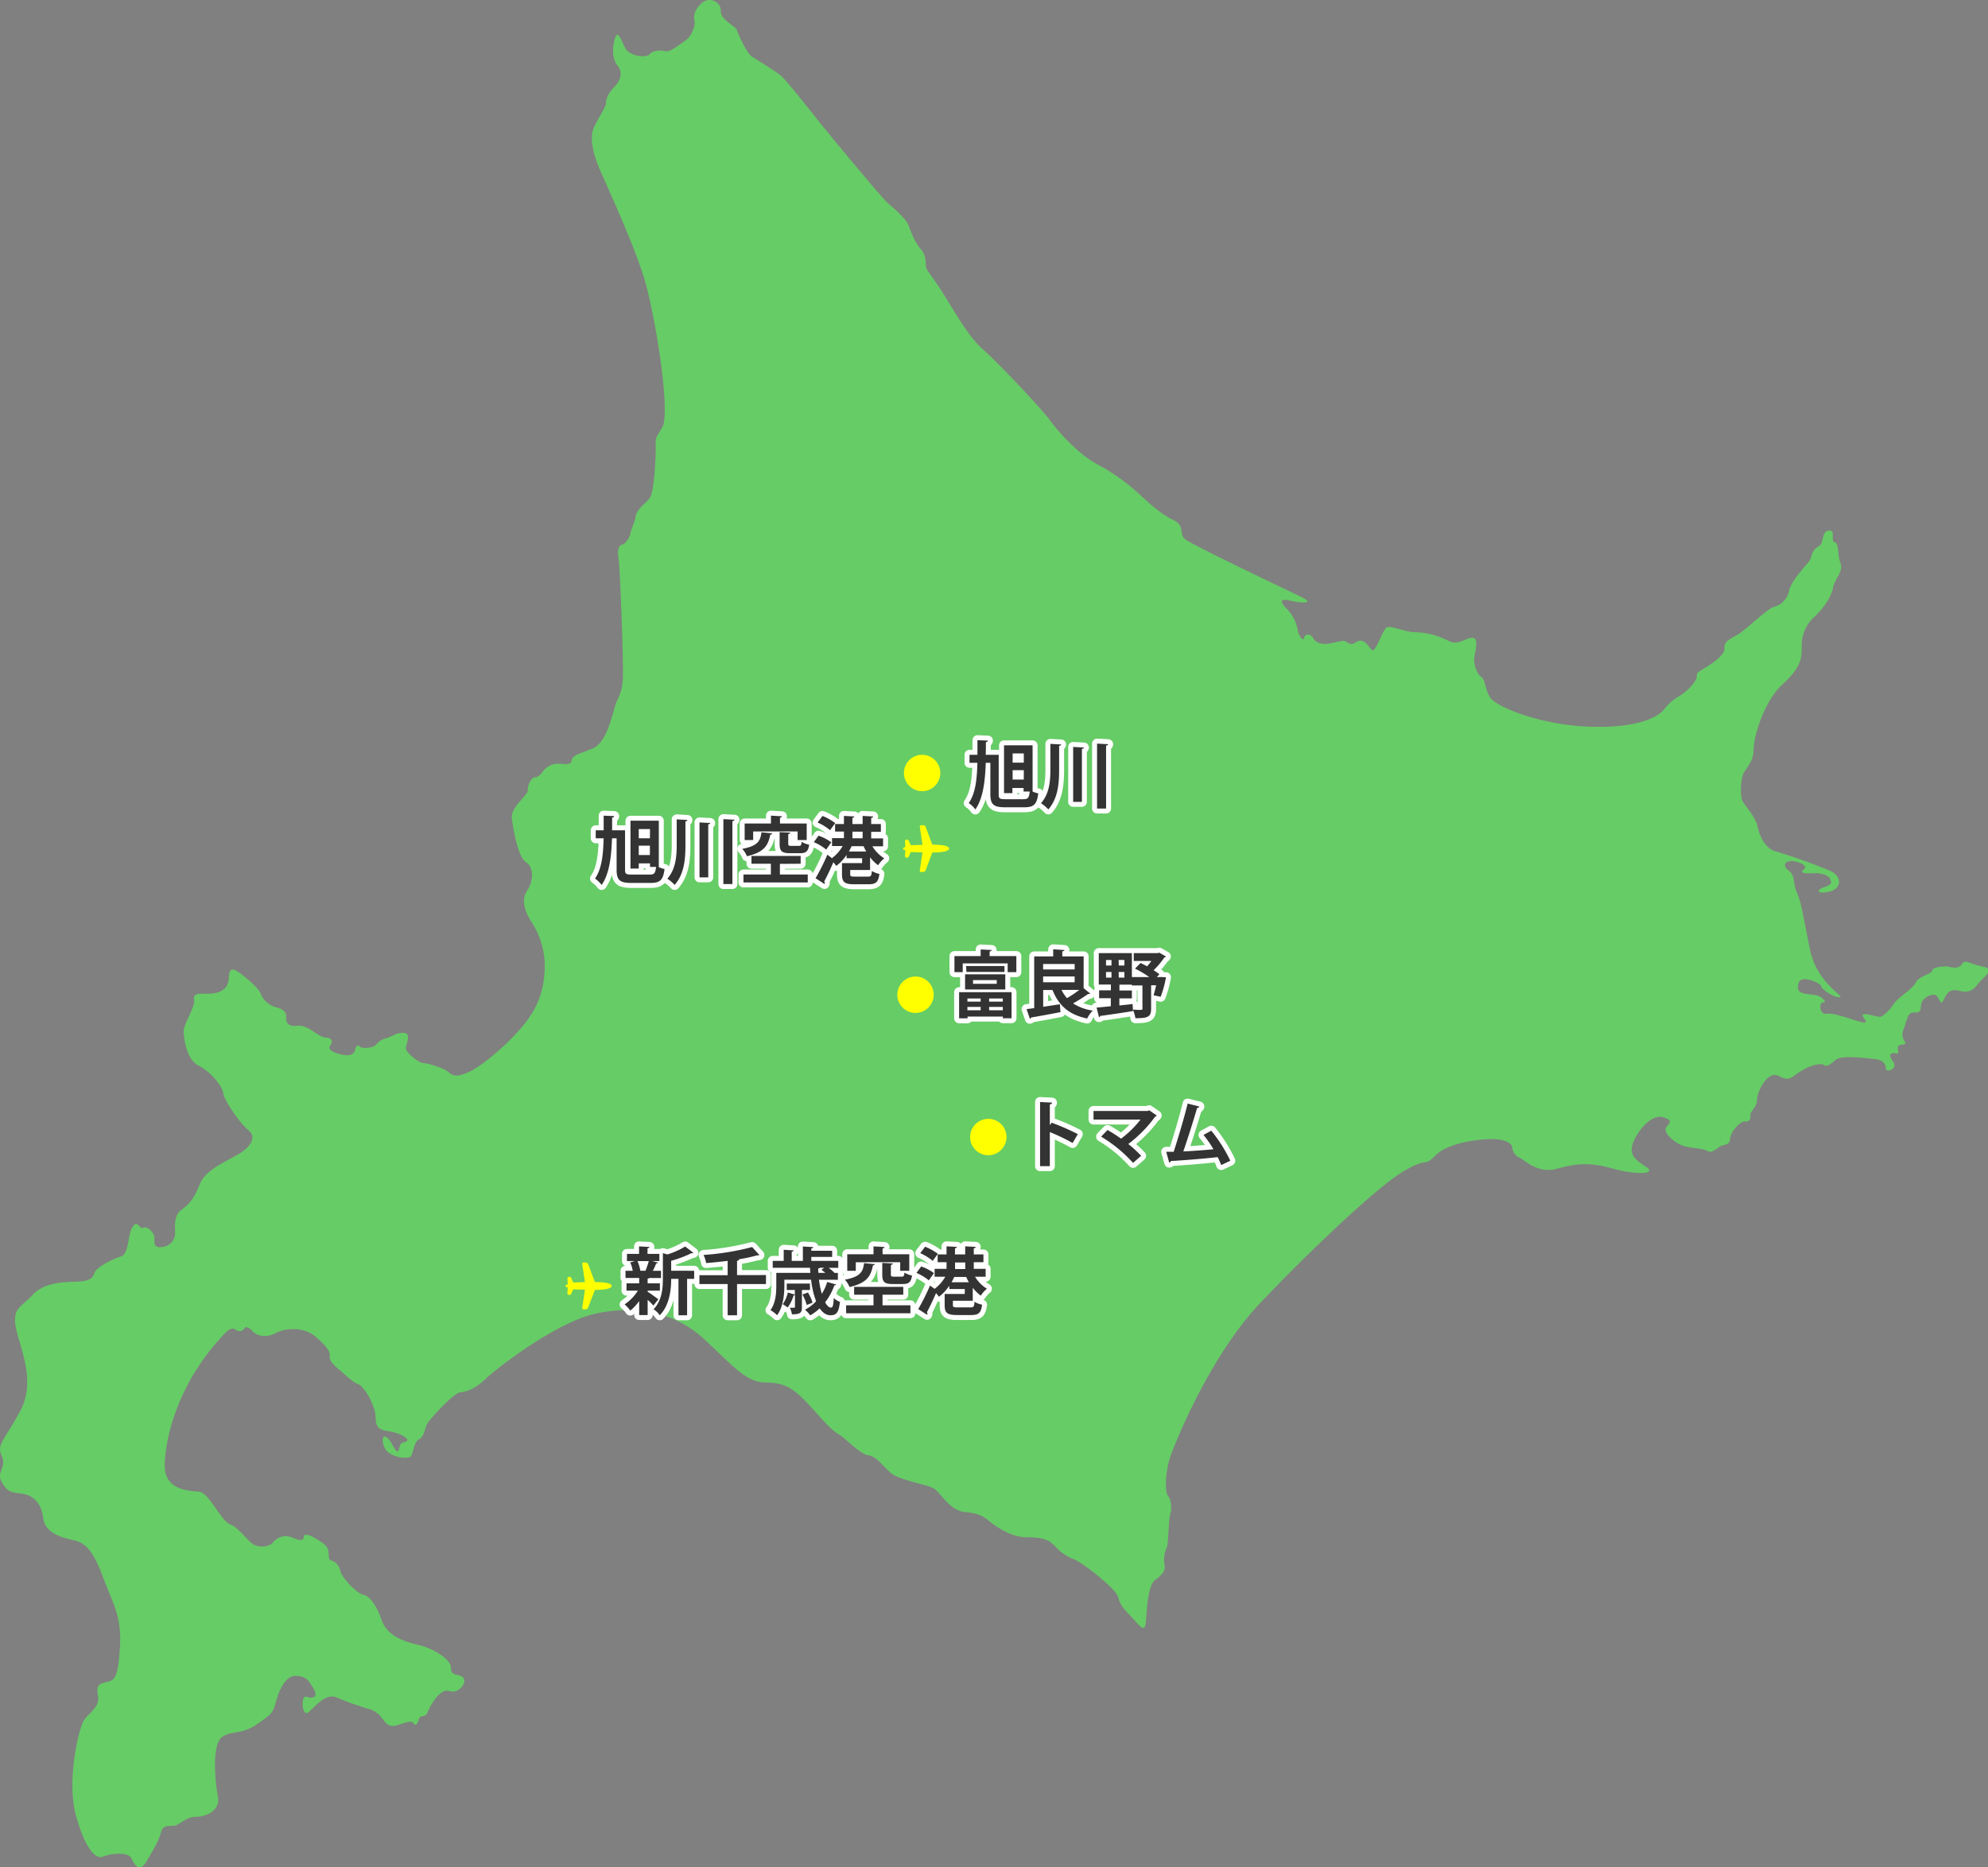 <svg xmlns="http://www.w3.org/2000/svg" viewBox="0 0 600.68 564.24"><rect x="0" y="0" width="600.68" height="564.24" fill="#808080" stroke="none"/><defs><style>.cls-1{fill:#6c6;}.cls-2{fill:#ff0;}.cls-3{fill:none;stroke:#fff;stroke-linejoin:round;stroke-width:3px;}.cls-4{fill:#333;}</style></defs><g id="レイヤー_2" data-name="レイヤー 2"><g id="レイヤー_4" data-name="レイヤー 4"><path class="cls-1" d="M227.08,17.05c-1.57-1.18-4.07-6.82-4.46-8s-5-3.14-4.84-5.76-3.41-4.59-5.9-2.24-2.23,4.33-2,5.51S209,11,207,12.33s-4.59,3.54-6,3.15-3.8-.27-4.72.91-6,.66-7.34-1.83-2.35-6.17-3.27-2.49-.27,6.29.92,7.73,1.57,3.8-.92,6.42-2.49,4.06-2.62,5.24-2.76,4.85-3.8,7.6-.13,7.34,2.22,12.72,10,22,13.11,32.1,7.86,38.39,5.76,44.82c-2,3.66-2.35,3.14-2.22,5.76s-.4,13.5-1.58,15.6-4.06,3.54-4.45,5.89-1.31,3.54-1.57,5.11-1.71,3.41-2.63,3.55-1.43,2-1,4.06,1.57,32.24,1.31,36.43-1.18,5.11-2.1,7.47-2.49,11.79-7.08,13.63-6,2-6.29,3.67-2.88.78-4.45.91a5.65,5.65,0,0,0-4.06,2.1c-.79,1.18-1.71,2-2.63,2s-2.22,2.23-2.09,3.8-5.24,5.25-4.85,8.52,1.83,11.8,4.32,13.37,2.1,5.9.4,8.39-1.31,5.5,1,9.3a24.42,24.42,0,0,1,4.19,15.2c-.39,6.82-2.49,11.8-7.21,17.3s-11.92,11.4-15.33,13-5,1.58-6.42.27-6.29-2.76-7.6-2.76-5.64-3.27-5.37-4.71,1.7-4.46-.79-4.46-3.28,1.18-5.37,1.7-2.5,1.84-3.54,2.37-3.67.78-4.33,0-1.31.52-1.31,1-.52,2.36-4.32,1.44-3.67-2.09-3.15-2.75,1-2.23-1.44-2.36-5.11-3.93-8.65-3.54-3.27-2.1-3.27-2.62.26-2-2.75-2.88a7.06,7.06,0,0,1-5-4.32c-.53-1.58-5.12-5.38-6.69-6.42s-2.75-1.45-2.88,1.83-2.62,4.72-6.16,4.72-4.59-.13-4.32,2-3.15,7.08-3.15,9.3S56.33,320.16,60,322s7.2,6.16,7.47,8.38,5.24,9.31,7.59,11.15,1.06,4.58-2.35,6.81-10.49,4.85-12.32,9.43-3.27,6.16-5.63,7.86-1.84,5.37-1.84,6.69a4.21,4.21,0,0,1-3.8,4.45c-3.41.66-2.1-2.22-2.62-3.53s-2.1-2.76-3.28-2.24-1.57-2.62-3.14-.25-1,8.12-3.54,8.91-7.47,3.27-8,5-1.83,2.48-5.24,2.62-9.69,0-13.36,3.93-6.29,4.06-5.11,10.09,6.16,16,1.31,25S-1.07,436.38.51,439.93s-1.71,4.85,0,7.86,2.62,3.14,6,3.54,6,2.75,6.54,7.34,5.38,5.89,9.44,6.81,6.16,4.45,8.91,11.8,5.38,11.13,4.85,20.3-1.57,10.09-3.67,10.62-3.67.52-3,4.06-2.36,5-4.07,7.33S20,538.2,23,548.82s6.17,13,8.13,12.19,7.6-1.71,8.65.65,2.62,4.06,4.59.65,3.67-6.15,4.19-8.38,2-2.22,3.8-2.22S56.07,549,59,549s7.73-1.58,6.82-6.29-1.84-16,1.44-17.95,5.76-.52,10.48-3.8,4.72-3.41,5.77-7.21,3.14-7.47,5.89-7.34,3.54.79,5.24,3.67-.12,3.28-2,2.62-1.44,6.29.52,4.72,5.25-6,8.66-4.45A92.9,92.9,0,0,0,112,516.58a7.11,7.11,0,0,1,3.41,2.62c.92,1,1.71,3.15,5,2s4.2-1.17,4.59-.4,1.18.27,1.57-1.31,1.83-.12,2.62-2.09S133,510,135.74,511s5.38-2.49,4.33-3.93-3.93-.4-3.81-3-5.23-6-10.08-7.08-9.44-3.15-10.88-7.47-3.67-7.34-5.5-7.6-6.69-5.37-7-7.34a4.1,4.1,0,0,0-3-3.15c-.92-.26.13-3.14-1.58-4.58s-6.28-4.32-6.42-2.5-2.1.79-3.8.14a4.82,4.82,0,0,0-5.37,1.44c-1.44,1.71-4.33,1.7-6,.79s-4.58-5.24-7.2-6.16-6.3-9.57-9.31-9.83-10.48-.39-10.35-8,3.54-24.24,17.69-39.32c1-1,2.23-2.62,3.8-1.57a1.78,1.78,0,0,0,2.75-.65c.14-.4,1.44,0,2.23,1s3.54,2.49,7,.66,8.78-1.7,11.92.92,4.72,4.58,4.46,6,1.7,3.15,3,4.2,3.8,3.66,5.64,4.32,5.24,6.55,5.24,10.09,1.83,3.8,4.45,4.19,7.34,2.63,3.94,3.29c-2,.25-.66,5.49-3.28.78s-3.8-2-2.36.92,7.34,3.54,8,2.36.92-4.33,2.36-5,1.7-3,2.36-4.46,8-9.44,10-9.7,4.46-.92,7.87-4.19,21.49-17.17,33.28-19.66,23.59-.65,32.63,7.73,12.58,13,18.61,13.12,8.52,1.56,14.81,8.64,6.15,6.15,8.12,7.6,5.63,5.37,8.13,5.76,4.32,3.28,6.81,5.37,10.09,3.29,12.58,4.47,4.85,6.94,10,7.33,6.42,2.36,8.52,3.8,5.77,3.8,10,3.8,6.42.52,8.39,2.62a14.47,14.47,0,0,0,5.89,4.07c2.36.91,12.58,8.77,13.24,11.4s2.09,3.93,4.32,6.29,3.8,4.85,4.07,1,.65-10.87,2.75-12.45,3.27-2.75,2.88-4.58a9,9,0,0,1,.65-5.24c.53-.79.53-8.26,1.05-10s.4-4.33-.65-5.64-.79-7.33.65-11.66,12.06-30.67,27.26-46.66,35.51-35.24,43.38-39.83,5.63-.79,9.69-4.85,14.94-5.11,18.48-4.72,4.59,1.58,4.59,2.76a3.77,3.77,0,0,0,2.36,2.88c1,.39,5.24,4.85,11,3.27s9.83-2.09,16.78-.12,13.63,1.83,10.35-.4-5.64-3.67-3.8-7.86,5.76-8.12,8.78-7.21,2.23,1.44,1.05,3,2.36,4.58,4.71,5.5,6.3.79,7.74,1.7,3.14-1.18,4.19-1.57,2.62-.39,2.62-2.1,2.75-5.37,4.59-5.24,1.57-1.44,1.57-2.22,2-2.23,2-4.46,3.14-8.91,6.55-7.08,3.54.39,7.08-1.7,6.16-2.1,6.68-1.57,1.7,0,3.41-1.58,9.17-.52,11.79-.26,3.28,1.44,3.41,2.89,3.66,0,2.23-2-1.18-2.89.78-2.62-.91-2.36,1.83-2.62-.78-1.19.4-4.33,1.31-5.37,3-5.37,2.23,0,2.36-2,2.1-3.29,3.8-3.41,1.84,3.41,2.75,2.09,1.31-4.19,5-3.27,4.59-.79,6.16-2.63,4.85-3.92.79-4.71-5.11-2.36-6.16-.66-3.67.79-4.33.66-4.58.13-4.58,1.18-4.06,1.7-5,3.67-5.38,4.58-6.42,6.16-3.15,4.06-4.33,4.19-6.68-2-5,.26-.26,1.45-2.22.92-7-2.49-9.05-2.1-2.36-3.53-1-3.4-.13-1.83-2.35-2.24-5.38-.13-5.25-2.48,1.45-2.49,3-2.23,4.06,1.44,4.06,2.1,3.41,3.27,5.5,3.27-6.81-4.06-8.91-14.41-2.62-14.29-3.93-17.17-.39-5-2.49-6.68-1-2.89.92-2.89,5.11,1.45,3.67,2.5,0,1.31,2.88,1.18,4.85.91,5,1.7,1.31,1.44-1.7,2.49-1.84,2.23,1.7,1.31,3.8-4.59-.13-6.29a162.05,162.05,0,0,0-16.12-5.77c-3.54-.91-5.11-5-5.64-7.6s-3.53-6-4.45-7.47-.65-6.94.26-8.64,3-3.54,3-7.21,3.14-14.54,8.78-19.66,5.76-7.86,5.76-11.53a11.52,11.52,0,0,1,3.94-8.91c2.61-2.49,5-5.9,5.5-8.65s3.27-4.85,2.23-7.6-.27-5.77-1.71-6.17.52-3.92-1.83-3.53-1.18,3.8-3.15,4.85-2,3.14-2.49,4.06-5.63,6-6.28,9.18a6.37,6.37,0,0,1-4.73,5c-2,.65-8.38,6.81-10.48,8.12s-4.58,2.1-4.32,4.19-3.54,4.59-5.64,5.9-2.88,1.57-2.75,2.75-2.62,4.33-5,5.77a16.14,16.14,0,0,0-5,4.32c-1.44,1.84-7.2,5.64-22.41,5.11s-28.3-6.15-30-8.77-1.3-5.25-2.75-6.3-2.1-3.67-2.1-5.24,1.84-6.94-.78-6.55-4.06,2.36-6.95.92a23.51,23.51,0,0,0-10.09-2.62c-3.53,0-7.73-2.49-8.91-1.18s-3.14,7.46-4.19,6.55-2.31-4.07-5-2.23c-1.7,1.18-2.49-.52-3.54-.52s-3.54.78-5.11.91-3.41-.39-4.06-1.7-2.49-1.57-2.75-.13-1.84-.92-2-2.62a12,12,0,0,0-2.88-5.76c-1.18-1.19-3.67-3.81.39-2.89s7.6.92,3.93-.92-33.68-16-35.51-17.69.26-3.93-3.54-5.76-7.47-5.24-10-7.6a61.74,61.74,0,0,0-12.84-9.18c-5.51-2.88-11.53-9.43-14.29-13.23s-16.25-18-20.31-21.5-8.38-11-11.27-15.72-5.63-8.12-5.89-8.91.26-3.67-1.58-5.64-3.14-5.63-3.8-7.34-3.67-4.45-6-6.42-20.45-24.11-20.45-24.11-10.22-13.1-12.19-14.68S227.08,17.05,227.08,17.05Z"/><circle class="cls-2" cx="278.62" cy="233.58" r="5.5"/><circle class="cls-2" cx="276.62" cy="300.58" r="5.5"/><circle class="cls-2" cx="298.62" cy="343.58" r="5.5"/><path class="cls-3" d="M312,239.15h-.07a8.06,8.06,0,0,0,1.78.59c-.39,3.21-1.25,4.2-4.2,4.2h-5.81c-3.43,0-4.46-.79-4.46-4V230.5h-1.39c-.2,5.83-.84,10.78-3.15,14.1a7.73,7.73,0,0,0-2-1.93c2-2.84,2.49-7,2.62-12.17h-2.38v-2.42h2.4c0-1.41,0-2.88,0-4.42l3.16.13c0,.26-.22.42-.61.46,0,1.3,0,2.57-.05,3.83h3.92V240c0,1.3.26,1.5,2,1.5h5.46c1.39,0,1.7-.4,1.92-2.31h-1.87v-1.08h-3.37v1.56h-2.53V225.22H312Zm-2.66-11.49h-3.37v2.79h3.37Zm-3.37,7.9h3.37v-2.84h-3.37Z"/><path class="cls-3" d="M317.38,224.78l3.23.17c0,.25-.2.36-.59.42v7.06c0,4.3-.33,8.81-3.26,12.15a11.65,11.65,0,0,0-2.22-1.87c2.53-2.88,2.84-6.62,2.84-10.3Zm6.88.92,3.24.18c0,.22-.2.35-.6.42v16h-2.64Zm7.22-1,3.35.18c0,.22-.2.35-.62.44v19h-2.73Z"/><path class="cls-4" d="M312,239.15h-.07a8.06,8.06,0,0,0,1.78.59c-.39,3.21-1.25,4.2-4.2,4.2h-5.81c-3.43,0-4.46-.79-4.46-4V230.5h-1.39c-.2,5.83-.84,10.78-3.15,14.1a7.73,7.73,0,0,0-2-1.93c2-2.84,2.49-7,2.62-12.17h-2.38v-2.42h2.4c0-1.41,0-2.88,0-4.42l3.16.13c0,.26-.22.42-.61.46,0,1.3,0,2.57-.05,3.83h3.92V240c0,1.3.26,1.5,2,1.5h5.46c1.39,0,1.7-.4,1.92-2.31h-1.87v-1.08h-3.37v1.56h-2.53V225.22H312Zm-2.66-11.49h-3.37v2.79h3.37Zm-3.37,7.9h3.37v-2.84h-3.37Z"/><path class="cls-4" d="M317.38,224.78l3.23.17c0,.25-.2.36-.59.42v7.06c0,4.3-.33,8.81-3.26,12.15a11.65,11.65,0,0,0-2.22-1.87c2.53-2.88,2.84-6.62,2.84-10.3Zm6.88.92,3.24.18c0,.22-.2.35-.6.42v16h-2.64Zm7.22-1,3.35.18c0,.22-.2.35-.62.44v19h-2.73Z"/><path class="cls-3" d="M299,288.9h8.09v4.86h-2.62v-2.64H290.89v2.64h-2.5V288.9h7.92v-2l3.32.17c0,.22-.18.36-.59.42Zm-9.2,18.81v-7.9h15.84v7.88h-2.62v-.51H292.35v.53Zm1.8-8.72v-4.57h12.15V299Zm.31-7.08H303.5v1.78H292Zm4.4,9.81h-4v.95h4Zm-4,3.55h4v-1h-4Zm1.69-9.11v1.12h7.17v-1.12Zm9,6.51v-.95h-4.13v.95Zm-4.13,2.6h4.13v-1h-4.13Z"/><path class="cls-3" d="M327.42,298.6l2,1.63a.6.6,0,0,1-.42.13.93.93,0,0,1-.24,0,48.66,48.66,0,0,1-4.54,2.84,14.72,14.72,0,0,0,5.95,2.17,9.52,9.52,0,0,0-1.68,2.4c-5.54-1.16-8.6-3.94-10.47-8.62h-2.82v5.08l5.06-.77.16,2.38c-3.24.63-6.65,1.25-8.85,1.62a.49.49,0,0,1-.39.38l-1-2.91,2.31-.3V289h5.74v-2.14l3.37.2c0,.22-.2.35-.62.42V289h6.45Zm-2.71-7.31h-9.53v1.65h9.53Zm-9.53,3.77v1.76h9.53v-1.76Zm5.57,4.07a10.12,10.12,0,0,0,1.65,2.48,35.1,35.1,0,0,0,3.7-2.48Z"/><path class="cls-3" d="M350.89,295.23l1.41.07a30.62,30.62,0,0,1-1.61,5.9c-2-.42-2.09-.47-2.13-.47.24-.77.53-1.87.77-3h-1.52v7.11c0,2.46-1,2.84-4.75,2.84a8.6,8.6,0,0,0-.75-2.53l0,.37c-3.61.59-7.44,1.14-9.86,1.47a.43.43,0,0,1-.39.36l-.73-2.89c1.17-.08,2.66-.24,4.31-.41v-2.42H332.1v-2.38h3.56V297.5H332V288h10v7.24h5.24a29.2,29.2,0,0,0-4.29-2.55L344.6,291a20,20,0,0,1,2,1,15.65,15.65,0,0,0,1.29-1.63h-5.32V288h7.24l.46-.13,2,1.14a.61.61,0,0,1-.46.31,23.32,23.32,0,0,1-3.24,3.85,20.2,20.2,0,0,1,1.74,1.23l-.77.86Zm-16.7-5.15v1.68h1.65v-1.68Zm0,3.63v1.7h1.65v-1.7Zm3.85-1.95h1.7v-1.68H338Zm0,3.65h1.7v-1.7H338Zm4.27,9.68c.64,0,1.32.07,1.8.07,1,0,1.08,0,1.08-.38v-7H342v-.24h-3.76v1.76H342v2.38h-3.78v2.15l4-.44Z"/><path class="cls-4" d="M299,288.9h8.09v4.86h-2.62v-2.64H290.89v2.64h-2.5V288.9h7.92v-2l3.32.17c0,.22-.18.36-.59.42Zm-9.2,18.81v-7.9h15.84v7.88h-2.62v-.51H292.35v.53Zm1.8-8.72v-4.57h12.15V299Zm.31-7.08H303.5v1.78H292Zm4.4,9.81h-4v.95h4Zm-4,3.55h4v-1h-4Zm1.69-9.11v1.12h7.17v-1.12Zm9,6.51v-.95h-4.13v.95Zm-4.13,2.6h4.13v-1h-4.13Z"/><path class="cls-4" d="M327.42,298.6l2,1.63a.6.6,0,0,1-.42.13.93.93,0,0,1-.24,0,48.66,48.66,0,0,1-4.54,2.84,14.72,14.72,0,0,0,5.95,2.17,9.52,9.52,0,0,0-1.68,2.4c-5.54-1.16-8.6-3.94-10.47-8.62h-2.82v5.08l5.06-.77.16,2.38c-3.24.63-6.65,1.25-8.85,1.62a.49.49,0,0,1-.39.38l-1-2.91,2.31-.3V289h5.74v-2.14l3.37.2c0,.22-.2.35-.62.42V289h6.45Zm-2.71-7.31h-9.53v1.65h9.53Zm-9.53,3.77v1.76h9.53v-1.76Zm5.57,4.07a10.12,10.12,0,0,0,1.65,2.48,35.1,35.1,0,0,0,3.7-2.48Z"/><path class="cls-4" d="M350.89,295.23l1.41.07a30.62,30.62,0,0,1-1.61,5.9c-2-.42-2.09-.47-2.13-.47.24-.77.53-1.87.77-3h-1.52v7.11c0,2.46-1,2.84-4.75,2.84a8.6,8.6,0,0,0-.75-2.53l0,.37c-3.61.59-7.44,1.14-9.86,1.47a.43.43,0,0,1-.39.36l-.73-2.89c1.17-.08,2.66-.24,4.31-.41v-2.42H332.1v-2.38h3.56V297.5H332V288h10v7.24h5.24a29.2,29.2,0,0,0-4.29-2.55L344.6,291a20,20,0,0,1,2,1,15.65,15.65,0,0,0,1.29-1.63h-5.32V288h7.24l.46-.13,2,1.14a.61.61,0,0,1-.46.31,23.32,23.32,0,0,1-3.24,3.85,20.2,20.2,0,0,1,1.74,1.23l-.77.86Zm-16.7-5.15v1.68h1.65v-1.68Zm0,3.63v1.7h1.65v-1.7Zm3.85-1.95h1.7v-1.68H338Zm0,3.65h1.7v-1.7H338Zm4.27,9.68c.64,0,1.32.07,1.8.07,1,0,1.08,0,1.08-.38v-7H342v-.24h-3.76v1.76H342v2.38h-3.78v2.15l4-.44Z"/><path class="cls-3" d="M324.1,345.38a62.07,62.07,0,0,0-6.89-3.3v10.3h-2.95V333l3.61.18c0,.26-.2.48-.66.55V340l.55-.75a70.3,70.3,0,0,1,7.9,3.45Z"/><path class="cls-3" d="M349.49,337.06a.6.6,0,0,1-.46.35,38.69,38.69,0,0,1-8.12,8.28,35.87,35.87,0,0,1,3.89,3.56l-2.44,2.14a42.27,42.27,0,0,0-9.66-7.93l1.94-2a40.63,40.63,0,0,1,4.09,2.62,31.15,31.15,0,0,0,5.89-5.78H330.41V335.7h16.41l.38-.22Z"/><path class="cls-3" d="M369,352.05a23.75,23.75,0,0,0-1.08-2.4c-4.82.55-10.89,1-14.15,1.18a.66.66,0,0,1-.48.49l-.92-3.28c.63,0,1.4,0,2.26,0,1.34-4.1,3.19-10.37,4.23-14.57l3.54.9a.65.65,0,0,1-.68.4c-1.08,3.72-2.75,9-4.18,13.16,2.59-.11,6.8-.42,9.1-.66a31.76,31.76,0,0,0-3-4.32l2.35-1.29a45,45,0,0,1,5.75,9.08Z"/><path class="cls-4" d="M324.1,345.38a62.07,62.07,0,0,0-6.89-3.3v10.3h-2.95V333l3.61.18c0,.26-.2.48-.66.55V340l.55-.75a70.3,70.3,0,0,1,7.9,3.45Z"/><path class="cls-4" d="M349.49,337.06a.6.6,0,0,1-.46.35,38.69,38.69,0,0,1-8.12,8.28,35.87,35.87,0,0,1,3.89,3.56l-2.44,2.14a42.27,42.27,0,0,0-9.66-7.93l1.94-2a40.63,40.63,0,0,1,4.09,2.62,31.15,31.15,0,0,0,5.89-5.78H330.41V335.7h16.41l.38-.22Z"/><path class="cls-4" d="M369,352.05a23.75,23.75,0,0,0-1.08-2.4c-4.82.55-10.89,1-14.15,1.18a.66.66,0,0,1-.48.49l-.92-3.28c.63,0,1.4,0,2.26,0,1.34-4.1,3.19-10.37,4.23-14.57l3.54.9a.65.65,0,0,1-.68.4c-1.08,3.72-2.75,9-4.18,13.16,2.59-.11,6.8-.42,9.1-.66a31.76,31.76,0,0,0-3-4.32l2.35-1.29a45,45,0,0,1,5.75,9.08Z"/><path class="cls-2" d="M279,263.46a.81.81,0,0,0,.7-.51l2-5.35c3,0,5.07-.38,5.07-1.19s-2.07-1.17-5.07-1.18l-2-5.35a.81.81,0,0,0-.7-.51l-.71,0a.32.32,0,0,0-.28.13.43.43,0,0,0-.09.33s.62,4.19.82,5.47c-2.27.05-3.53.11-3.53.11l-.66-1.42a.44.44,0,0,0-.41-.28h-.26a.43.43,0,0,0-.32.14.5.5,0,0,0-.12.33l.11,1.79c-.4.05-.7.24-.7.46s.3.41.7.47l-.11,1.79a.5.5,0,0,0,.12.33.46.46,0,0,0,.32.13h.26a.45.45,0,0,0,.41-.27l.66-1.42s1.26.06,3.53.11c-.2,1.28-.82,5.47-.82,5.47a.43.43,0,0,0,.09.33.32.32,0,0,0,.28.13Z"/><path class="cls-3" d="M199.06,262H199a7.2,7.2,0,0,0,1.79.59c-.4,3.22-1.26,4.21-4.21,4.21h-5.8c-3.44,0-4.47-.79-4.47-4v-9.49h-1.39c-.2,5.83-.83,10.79-3.14,14.11a7.94,7.94,0,0,0-2-1.94c2-2.84,2.48-7,2.61-12.17H180v-2.42h2.4c0-1.4,0-2.88,0-4.42l3.17.13c0,.27-.22.42-.62.46,0,1.3,0,2.58,0,3.83h3.91v11.89c0,1.29.27,1.49,2,1.49h5.45c1.39,0,1.7-.39,1.92-2.31H196.4v-1.08H193v1.57H190.5V248h8.56Zm-2.66-11.48H193v2.79h3.37ZM193,258.37h3.37v-2.83H193Z"/><path class="cls-3" d="M204.47,247.59l3.23.18c0,.24-.19.35-.59.42v7.06c0,4.29-.33,8.8-3.26,12.15a10.7,10.7,0,0,0-2.22-1.87c2.53-2.89,2.84-6.63,2.84-10.3Zm6.89.93,3.23.17c0,.22-.2.36-.59.42v16h-2.64Zm7.21-1,3.35.17c0,.22-.2.35-.62.44v19h-2.73Z"/><path class="cls-3" d="M233.31,251.82c0,.2-.24.35-.57.39-.62,3-1.58,5.26-7.06,6.52a7.06,7.06,0,0,0-1.41-2.23c4.77-.88,5.48-2.46,5.81-5Zm2.34,9.22v3.21h8.42v2.4H224.64v-2.4h8.28V261h-5.86v-2.36h14.86V261Zm-8.08-9.79v2.59H225v-5h7.95v-2.38l3.32.2c0,.22-.18.35-.59.42v1.76h8.07v5H241v-2.59Zm8,.19,3.19.16c0,.22-.17.35-.59.44v2.88c0,.59.15.68.94.68h2.29c.6,0,.73-.2.82-1.23a6.62,6.62,0,0,0,2.28.88c-.3,2.05-1,2.57-2.81,2.57h-2.95c-2.6,0-3.17-.68-3.17-2.88Z"/><path class="cls-3" d="M247.33,252.52a14.54,14.54,0,0,1,3.85,2l-1.54,2.2a15.11,15.11,0,0,0-3.74-2.25Zm15.57,10.37h-6v1.25c0,.66.2.75,1.5.75h3.78c1,0,1.14-.22,1.25-1.7a6.87,6.87,0,0,0,2.29.88c-.33,2.51-1.08,3.13-3.32,3.13h-4.25c-3,0-3.74-.68-3.74-3v-3.39h6.08v-1.48h-4.69v-1a13.36,13.36,0,0,1-3.13,3.33,9.17,9.17,0,0,0-.88-1.1c-.9,2.11-1.91,4.24-2.75,5.78a.79.79,0,0,1,.16.44.48.48,0,0,1-.09.33l-2.68-1.73a66.87,66.87,0,0,0,3.56-7.11l1.39,1.05a12.3,12.3,0,0,0,3.23-3.67H251.4v-2.38H255v-2h-2.68V249H255v-2.45l3.13.16c0,.22-.18.35-.57.42V249h3.08v-2.45l3.19.16c0,.22-.18.35-.6.44V249h2.93v2.35h-2.93v2h3.59v2.38h-3.23a11.1,11.1,0,0,0,3.58,3.63,10,10,0,0,0-1.85,2.09,12.19,12.19,0,0,1-2.42-2.4Zm-14.39-16.33a15.44,15.44,0,0,1,3.85,2.16l-1.56,2.15a15.34,15.34,0,0,0-3.76-2.33Zm8.81,9.13c-.25.55-.53,1.08-.82,1.61h5.24a17.41,17.41,0,0,1-.82-1.61Zm.24-4.38v2h3.08v-2Z"/><path class="cls-4" d="M199.06,262H199a7.2,7.2,0,0,0,1.79.59c-.4,3.22-1.26,4.21-4.21,4.21h-5.8c-3.44,0-4.47-.79-4.47-4v-9.49h-1.39c-.2,5.83-.83,10.79-3.14,14.11a7.94,7.94,0,0,0-2-1.94c2-2.84,2.48-7,2.61-12.17H180v-2.42h2.4c0-1.4,0-2.88,0-4.42l3.17.13c0,.27-.22.42-.62.46,0,1.3,0,2.58,0,3.83h3.91v11.89c0,1.29.27,1.49,2,1.49h5.45c1.39,0,1.7-.39,1.92-2.31H196.4v-1.08H193v1.57H190.5V248h8.56Zm-2.66-11.48H193v2.79h3.37ZM193,258.37h3.37v-2.83H193Z"/><path class="cls-4" d="M204.47,247.59l3.23.18c0,.24-.19.35-.59.42v7.06c0,4.29-.33,8.8-3.26,12.15a10.7,10.7,0,0,0-2.22-1.87c2.53-2.89,2.84-6.63,2.84-10.3Zm6.89.93,3.23.17c0,.22-.2.36-.59.42v16h-2.64Zm7.21-1,3.35.17c0,.22-.2.35-.62.44v19h-2.73Z"/><path class="cls-4" d="M233.31,251.82c0,.2-.24.35-.57.39-.62,3-1.58,5.26-7.06,6.52a7.06,7.06,0,0,0-1.41-2.23c4.77-.88,5.48-2.46,5.81-5Zm2.34,9.22v3.21h8.42v2.4H224.64v-2.4h8.28V261h-5.86v-2.36h14.86V261Zm-8.08-9.79v2.59H225v-5h7.95v-2.38l3.32.2c0,.22-.18.35-.59.42v1.76h8.07v5H241v-2.59Zm8,.19,3.19.16c0,.22-.17.35-.59.44v2.88c0,.59.15.68.94.68h2.29c.6,0,.73-.2.82-1.23a6.62,6.62,0,0,0,2.28.88c-.3,2.05-1,2.57-2.81,2.57h-2.95c-2.6,0-3.17-.68-3.17-2.88Z"/><path class="cls-4" d="M247.33,252.52a14.54,14.54,0,0,1,3.85,2l-1.54,2.2a15.11,15.11,0,0,0-3.74-2.25Zm15.57,10.37h-6v1.25c0,.66.2.75,1.5.75h3.78c1,0,1.14-.22,1.25-1.7a6.87,6.87,0,0,0,2.29.88c-.33,2.51-1.08,3.13-3.32,3.13h-4.25c-3,0-3.74-.68-3.74-3v-3.39h6.08v-1.48h-4.69v-1a13.36,13.36,0,0,1-3.13,3.33,9.17,9.17,0,0,0-.88-1.1c-.9,2.11-1.91,4.24-2.75,5.78a.79.79,0,0,1,.16.44.48.48,0,0,1-.09.33l-2.68-1.73a66.87,66.87,0,0,0,3.56-7.11l1.39,1.05a12.3,12.3,0,0,0,3.23-3.67H251.4v-2.38H255v-2h-2.68V249H255v-2.45l3.13.16c0,.22-.18.35-.57.42V249h3.08v-2.45l3.19.16c0,.22-.18.35-.6.44V249h2.93v2.35h-2.93v2h3.59v2.38h-3.23a11.1,11.1,0,0,0,3.58,3.63,10,10,0,0,0-1.85,2.09,12.19,12.19,0,0,1-2.42-2.4Zm-14.39-16.33a15.44,15.44,0,0,1,3.85,2.16l-1.56,2.15a15.34,15.34,0,0,0-3.76-2.33Zm8.81,9.13c-.25.55-.53,1.08-.82,1.61h5.24a17.41,17.41,0,0,1-.82-1.61Zm.24-4.38v2h3.08v-2Z"/><path class="cls-2" d="M177,395.63a.81.81,0,0,0,.7-.51l2.05-5.35c3,0,5.07-.38,5.07-1.19s-2.07-1.17-5.07-1.18L177.7,382a.82.82,0,0,0-.7-.5l-.71,0a.32.32,0,0,0-.28.13.42.42,0,0,0-.08.33s.61,4.19.81,5.47c-2.26.05-3.52.11-3.52.11l-.67-1.42a.44.44,0,0,0-.41-.28h-.26a.44.44,0,0,0-.43.47l.1,1.79c-.4.05-.69.24-.69.46s.29.41.69.47l-.1,1.79a.41.41,0,0,0,.12.33.44.44,0,0,0,.31.13h.26a.45.45,0,0,0,.41-.27l.67-1.42s1.26.06,3.52.11c-.2,1.28-.81,5.47-.81,5.47a.42.42,0,0,0,.08.33.32.32,0,0,0,.28.13Z"/><path class="cls-3" d="M195.69,390v.33c.7.42,2.72,1.89,3.23,2.29l-1.5,1.89c-.39-.44-1-1.1-1.73-1.74v4.6h-2.56v-4.22a14.14,14.14,0,0,1-2.68,2.88,10.88,10.88,0,0,0-1.72-1.87,14,14,0,0,0,4-4.16H189.3v-2.22h3.83v-1.61H189V384h2.18a10.75,10.75,0,0,0-.75-2.53l1.43-.42h-2.42v-2.15h3.65v-2.27l3.13.16c0,.22-.18.35-.57.41v1.7h3.58v2.15h-2.2l1.78.47c-.06.15-.24.24-.55.26a16.65,16.65,0,0,1-1,2.22h2.46v2.18h-3.56a.74.74,0,0,1-.48.2v1.41h3.71V390Zm-.66-6a25.8,25.8,0,0,0,1-2.93h-3.41a11.93,11.93,0,0,1,.86,2.91l-.13,0h1.78Zm14.71,0v2.44h-2.13v11H205v-11h-2.2c0,3.26-.49,8-3.46,11a6,6,0,0,0-1.87-1.81c2.58-2.68,2.82-6.4,2.82-9.37v-7.59l1.36.39a23,23,0,0,0,5.37-2.4l2.49,1.9a.9.9,0,0,1-.62.13,34.71,34.71,0,0,1-6.09,2.29v3Z"/><path class="cls-3" d="M231.44,385.29V388H222.7v9.44h-2.84V388h-8.53v-2.66h8.53V381c-2.17.28-4.4.5-6.51.66a9.33,9.33,0,0,0-.77-2.45,77.38,77.38,0,0,0,14.68-2.39l2.2,2.42a.82.82,0,0,1-.42.09.8.8,0,0,1-.26,0,47.72,47.72,0,0,1-5.7,1.21l.26,0c0,.22-.2.38-.64.45v4.31Z"/><path class="cls-3" d="M247.45,386.7a28.09,28.09,0,0,0,.86,4.26,14.79,14.79,0,0,0,1.63-3.58l2.73.77a.55.55,0,0,1-.57.24,18,18,0,0,1-2.78,5.13c.53,1,1.15,1.6,1.76,1.6s.73-.85.84-2.9a5.1,5.1,0,0,0,1.87,1.16c-.35,3.24-1.1,4.05-2.8,4.05-.52,0-1.91,0-3.32-2.09a14.8,14.8,0,0,1-2.84,2.12,11.58,11.58,0,0,0-1.6-1.7,12.76,12.76,0,0,0,3.36-2.55,26.31,26.31,0,0,1-1.51-6.51H237v1.73c0,2.69-.35,6.54-2.2,9a8.93,8.93,0,0,0-2-1.54c1.61-2.2,1.76-5.26,1.76-7.48v-3.78h10.28c0-.51-.07-1-.09-1.54H233.48V381h3.32v-3.35l3,.18c0,.19-.2.33-.58.39V381h3.37v-4.34l3.15.18c0,.22-.2.35-.6.39v.71h6.3v1.87h-6.3V381h8.15v2.11h-2.93a13.07,13.07,0,0,1,1.76,1.47l-.09.07h1.14v2.07Zm-2.7,3.1H242.3V395c0,1.57-.37,2.16-3,2.16a7.91,7.91,0,0,0-.64-2c.57,0,1.12,0,1.28,0s.26-.06.26-.26v-3.61a.53.53,0,0,1-.39.11A12.5,12.5,0,0,1,238,395.1a10.9,10.9,0,0,0-1.49-1,10.58,10.58,0,0,0,1.54-3.54l2.11.62V389.8h-2.44v-1.94h7Zm-.62.75a15.14,15.14,0,0,1,1.39,3.08l-1.76.7a15.75,15.75,0,0,0-1.3-3.17Zm4.93-7.46h-1.34a.83.83,0,0,1-.49.22c0,.44,0,.88.05,1.32h2.11c-.4-.33-.82-.66-1.19-.93Z"/><path class="cls-3" d="M264.33,382c-.05.2-.25.35-.58.39-.61,3-1.58,5.26-7.06,6.52a7.06,7.06,0,0,0-1.41-2.23c4.78-.88,5.48-2.46,5.81-5Zm2.33,9.22v3.21h8.42v2.4H255.66v-2.4h8.27v-3.21h-5.85v-2.36h14.85v2.36Zm-8.08-9.8V384H256v-5h7.94v-2.38l3.32.2c0,.22-.17.35-.59.42V379h8.07v5H272v-2.6Zm8,.2,3.19.16c0,.22-.17.35-.59.44v2.88c0,.59.15.68,1,.68h2.28c.6,0,.73-.2.82-1.23a6.67,6.67,0,0,0,2.29.88c-.31,2.05-1,2.57-2.82,2.57h-3c-2.59,0-3.17-.68-3.17-2.88Z"/><path class="cls-3" d="M278.34,382.69a14.54,14.54,0,0,1,3.85,2l-1.54,2.2a15.11,15.11,0,0,0-3.74-2.25Zm15.58,10.36h-6v1.26c0,.66.2.75,1.5.75h3.78c1,0,1.15-.22,1.26-1.7a6.73,6.73,0,0,0,2.28.88c-.32,2.51-1.07,3.13-3.32,3.13h-4.24c-3,0-3.75-.68-3.75-3V391h6.08v-1.48h-4.69v-1a13.51,13.51,0,0,1-3.12,3.33,10.29,10.29,0,0,0-.88-1.1c-.91,2.11-1.92,4.24-2.75,5.78a.77.77,0,0,1,.15.44.48.48,0,0,1-.09.33l-2.68-1.73a66.87,66.87,0,0,0,3.56-7.11l1.39,1a12.3,12.3,0,0,0,3.23-3.67h-3.23v-2.38H286v-2h-2.69v-2.35H286v-2.45l3.12.16c0,.22-.17.35-.57.42v1.87h3.08v-2.45l3.19.16c0,.22-.18.35-.59.44v1.85h2.92v2.35h-2.92v2h3.58v2.38H294.6a11,11,0,0,0,3.59,3.63,9.44,9.44,0,0,0-1.85,2.09,11.68,11.68,0,0,1-2.42-2.4Zm-14.39-16.32a16.13,16.13,0,0,1,3.85,2.15L281.82,381a15.61,15.61,0,0,0-3.77-2.33Zm8.8,9.13c-.24.55-.53,1.08-.82,1.61h5.24a15.15,15.15,0,0,1-.81-1.61Zm.24-4.38v2h3.08v-2Z"/><path class="cls-4" d="M195.69,390v.33c.7.42,2.72,1.89,3.23,2.29l-1.5,1.89c-.39-.44-1-1.1-1.73-1.74v4.6h-2.56v-4.22a14.14,14.14,0,0,1-2.68,2.88,10.88,10.88,0,0,0-1.72-1.87,14,14,0,0,0,4-4.16H189.3v-2.22h3.83v-1.61H189V384h2.18a10.75,10.75,0,0,0-.75-2.53l1.43-.42h-2.42v-2.15h3.65v-2.27l3.13.16c0,.22-.18.35-.57.41v1.7h3.58v2.15h-2.2l1.78.47c-.06.15-.24.24-.55.26a16.65,16.65,0,0,1-1,2.22h2.46v2.18h-3.56a.74.74,0,0,1-.48.2v1.41h3.71V390Zm-.66-6a25.8,25.8,0,0,0,1-2.93h-3.41a11.93,11.93,0,0,1,.86,2.91l-.13,0h1.78Zm14.71,0v2.44h-2.13v11H205v-11h-2.2c0,3.26-.49,8-3.46,11a6,6,0,0,0-1.87-1.81c2.58-2.68,2.82-6.4,2.82-9.37v-7.59l1.36.39a23,23,0,0,0,5.37-2.4l2.49,1.9a.9.9,0,0,1-.62.13,34.71,34.71,0,0,1-6.09,2.29v3Z"/><path class="cls-4" d="M231.44,385.29V388H222.7v9.44h-2.84V388h-8.53v-2.66h8.53V381c-2.17.28-4.4.5-6.51.66a9.33,9.33,0,0,0-.77-2.45,77.38,77.38,0,0,0,14.68-2.39l2.2,2.42a.82.82,0,0,1-.42.09.8.8,0,0,1-.26,0,47.72,47.72,0,0,1-5.7,1.21l.26,0c0,.22-.2.38-.64.45v4.31Z"/><path class="cls-4" d="M247.45,386.7a28.09,28.09,0,0,0,.86,4.26,14.79,14.79,0,0,0,1.63-3.58l2.73.77a.55.55,0,0,1-.57.24,18,18,0,0,1-2.78,5.13c.53,1,1.15,1.6,1.76,1.6s.73-.85.84-2.9a5.1,5.1,0,0,0,1.87,1.16c-.35,3.24-1.1,4.05-2.8,4.05-.52,0-1.91,0-3.32-2.09a14.8,14.8,0,0,1-2.84,2.12,11.58,11.58,0,0,0-1.6-1.7,12.76,12.76,0,0,0,3.36-2.55,26.31,26.31,0,0,1-1.51-6.51H237v1.73c0,2.69-.35,6.54-2.2,9a8.93,8.93,0,0,0-2-1.54c1.61-2.2,1.76-5.26,1.76-7.48v-3.78h10.28c0-.51-.07-1-.09-1.54H233.48V381h3.32v-3.35l3,.18c0,.19-.2.33-.58.39V381h3.37v-4.34l3.15.18c0,.22-.2.35-.6.39v.71h6.3v1.87h-6.3V381h8.15v2.11h-2.93a13.07,13.07,0,0,1,1.76,1.47l-.09.07h1.14v2.07Zm-2.7,3.1H242.3V395c0,1.57-.37,2.16-3,2.16a7.91,7.91,0,0,0-.64-2c.57,0,1.12,0,1.28,0s.26-.06.26-.26v-3.61a.53.53,0,0,1-.39.11A12.5,12.5,0,0,1,238,395.1a10.9,10.9,0,0,0-1.49-1,10.58,10.58,0,0,0,1.54-3.54l2.11.62V389.8h-2.44v-1.94h7Zm-.62.75a15.14,15.14,0,0,1,1.39,3.08l-1.76.7a15.75,15.75,0,0,0-1.3-3.17Zm4.93-7.46h-1.34a.83.83,0,0,1-.49.22c0,.44,0,.88.05,1.32h2.11c-.4-.33-.82-.66-1.19-.93Z"/><path class="cls-4" d="M264.33,382c-.05.2-.25.35-.58.39-.61,3-1.58,5.26-7.06,6.52a7.06,7.06,0,0,0-1.41-2.23c4.78-.88,5.48-2.46,5.81-5Zm2.33,9.22v3.21h8.42v2.4H255.66v-2.4h8.27v-3.21h-5.85v-2.36h14.85v2.36Zm-8.08-9.8V384H256v-5h7.94v-2.38l3.32.2c0,.22-.17.35-.59.42V379h8.07v5H272v-2.6Zm8,.2,3.19.16c0,.22-.17.35-.59.44v2.88c0,.59.15.68,1,.68h2.28c.6,0,.73-.2.82-1.23a6.67,6.67,0,0,0,2.29.88c-.31,2.05-1,2.57-2.82,2.57h-3c-2.59,0-3.17-.68-3.17-2.88Z"/><path class="cls-4" d="M278.34,382.69a14.54,14.54,0,0,1,3.85,2l-1.54,2.2a15.11,15.11,0,0,0-3.74-2.25Zm15.58,10.36h-6v1.26c0,.66.2.75,1.5.75h3.78c1,0,1.15-.22,1.26-1.7a6.73,6.73,0,0,0,2.28.88c-.32,2.51-1.07,3.13-3.32,3.13h-4.24c-3,0-3.75-.68-3.75-3V391h6.08v-1.48h-4.69v-1a13.51,13.51,0,0,1-3.12,3.33,10.29,10.29,0,0,0-.88-1.1c-.91,2.11-1.92,4.24-2.75,5.78a.77.77,0,0,1,.15.44.48.48,0,0,1-.09.33l-2.68-1.73a66.87,66.87,0,0,0,3.56-7.11l1.39,1a12.3,12.3,0,0,0,3.23-3.67h-3.23v-2.38H286v-2h-2.69v-2.35H286v-2.45l3.12.16c0,.22-.17.35-.57.42v1.87h3.08v-2.45l3.19.16c0,.22-.18.35-.59.44v1.85h2.92v2.35h-2.92v2h3.58v2.38H294.6a11,11,0,0,0,3.59,3.63,9.44,9.44,0,0,0-1.85,2.09,11.68,11.68,0,0,1-2.42-2.4Zm-14.39-16.32a16.13,16.13,0,0,1,3.85,2.15L281.82,381a15.61,15.61,0,0,0-3.77-2.33Zm8.8,9.13c-.24.55-.53,1.08-.82,1.61h5.24a15.15,15.15,0,0,1-.81-1.61Zm.24-4.38v2h3.08v-2Z"/></g></g></svg>